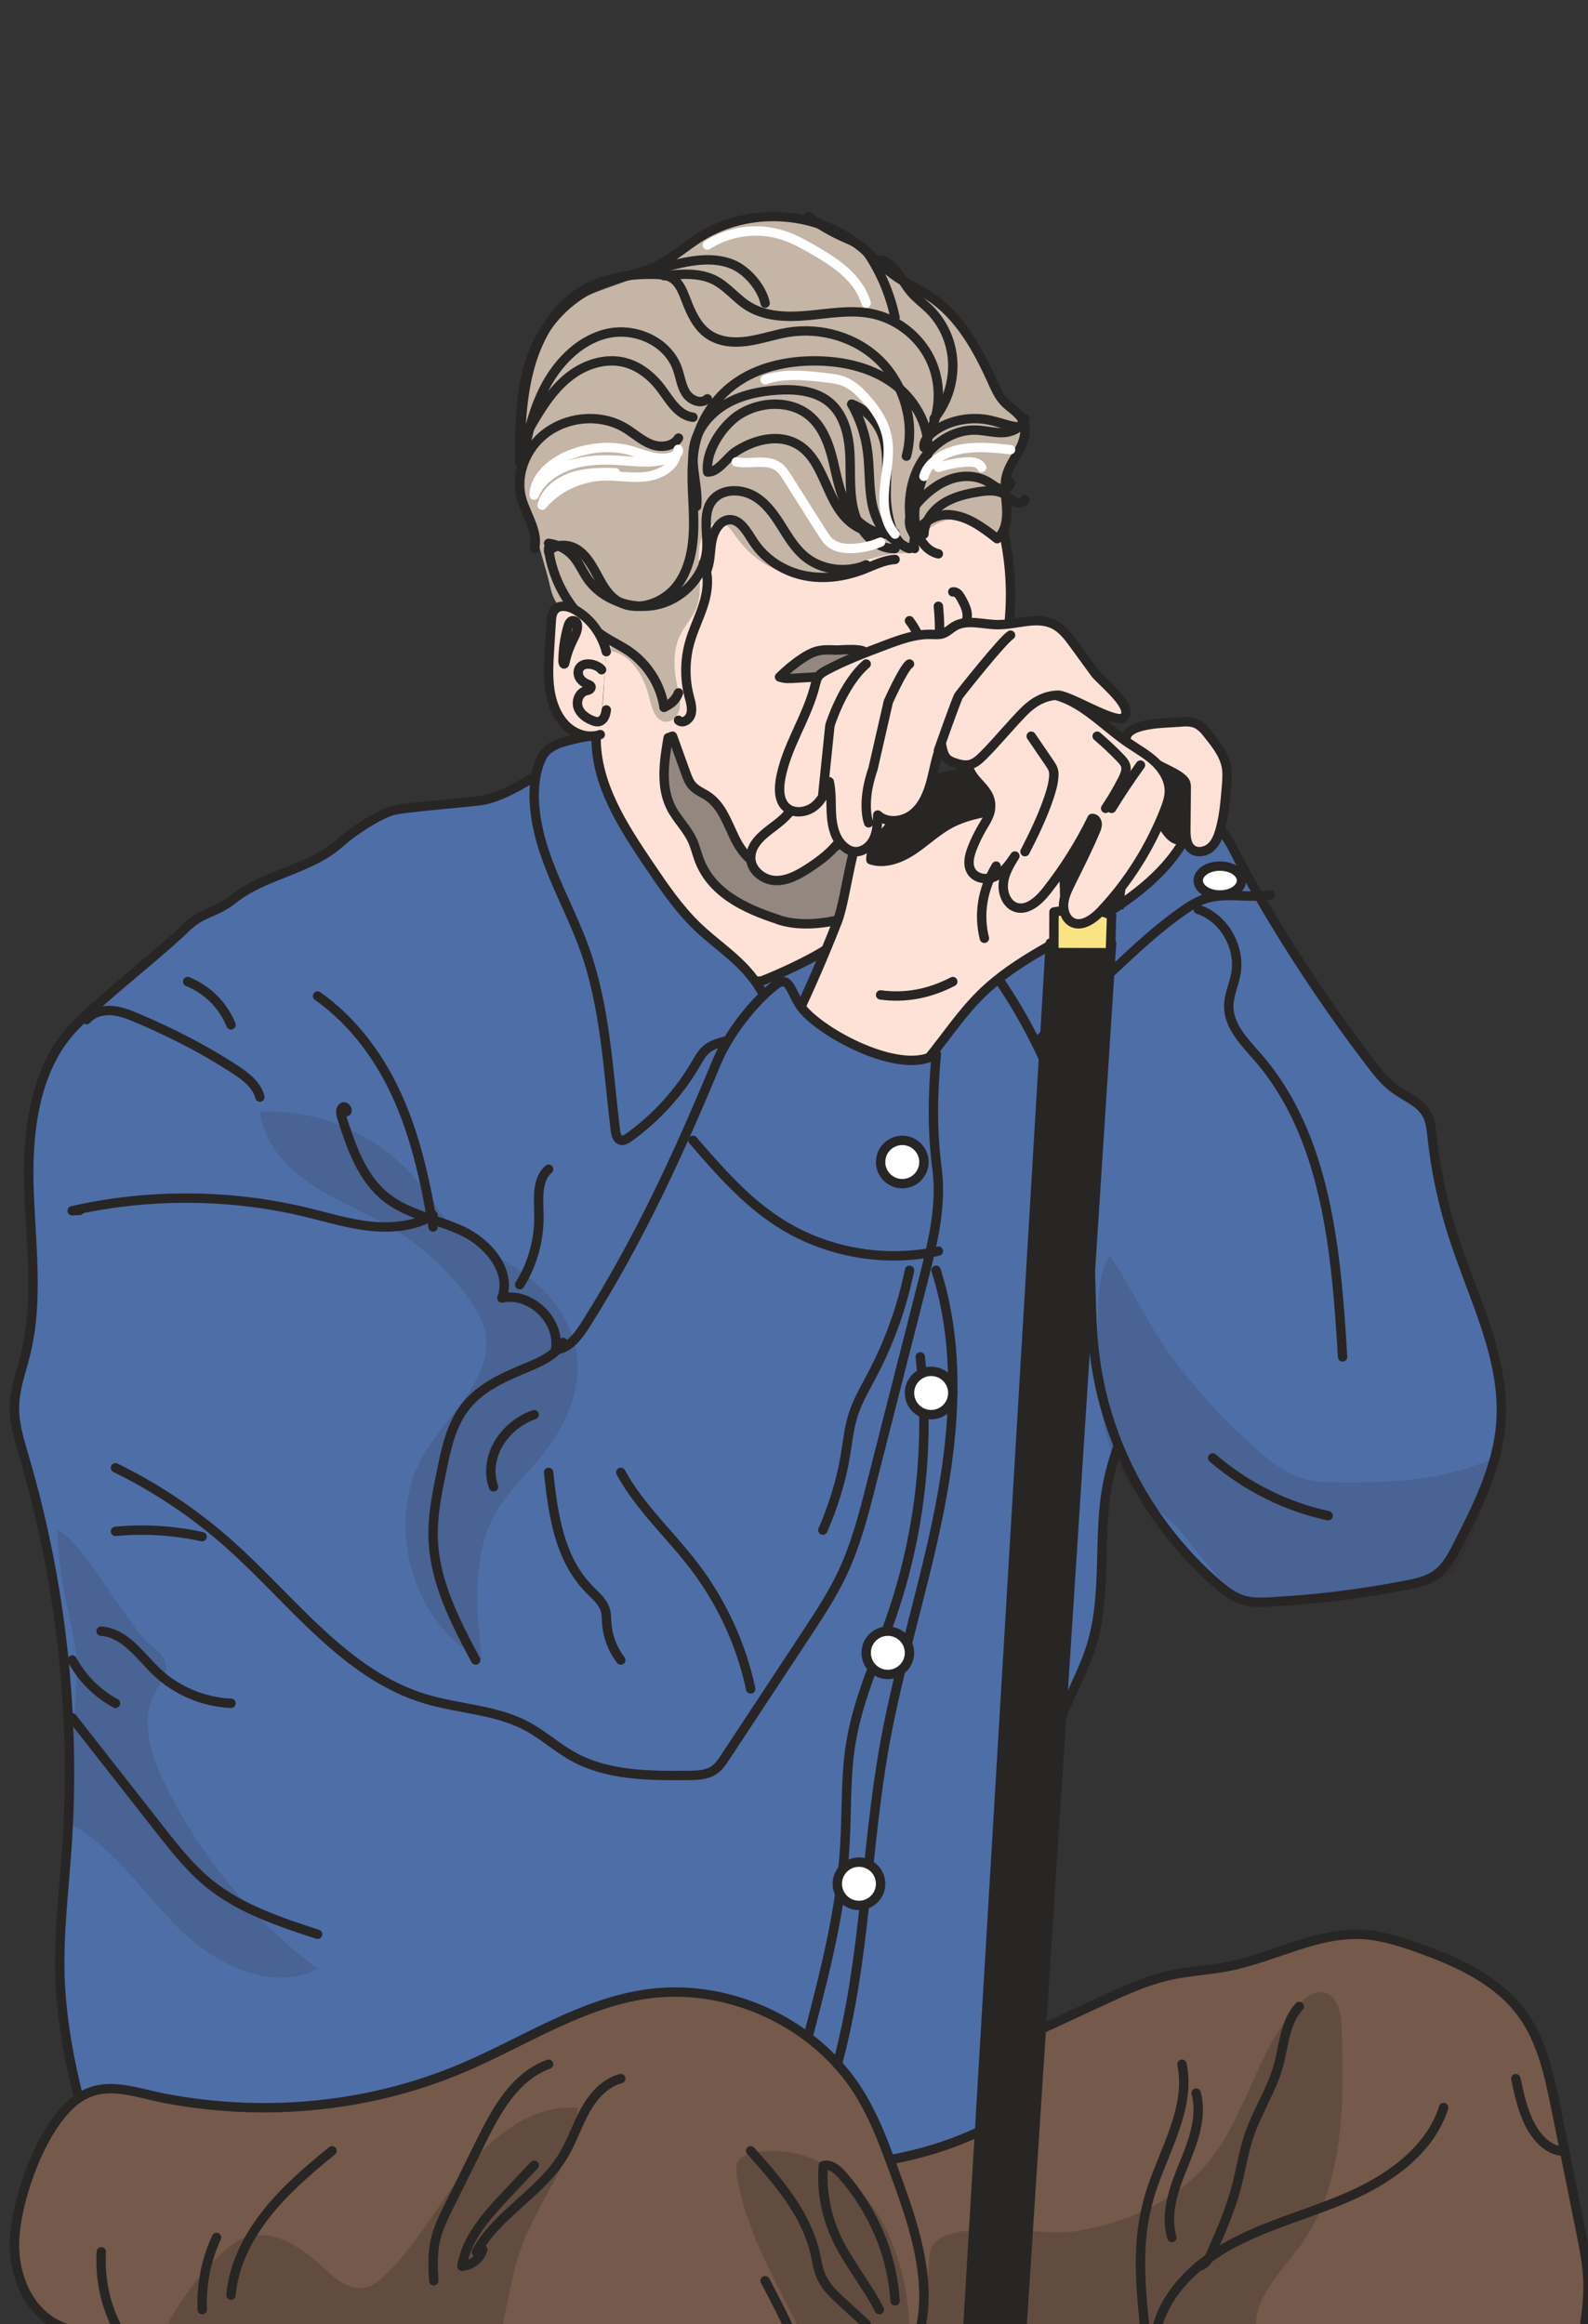 <svg width="110" height="161" viewBox="0 0 110 161" fill="none" xmlns="http://www.w3.org/2000/svg">
<rect x="0" y="0" width="110" height="161" fill="#333333" stroke="none"/>
<g clip-path="url(#clip0_18_966)">
<path d="M59.123 162.158C58.925 161.403 58.756 160.644 58.611 159.88C58.283 158.166 58.09 156.428 58.022 154.69C57.974 153.293 58.003 151.896 58.119 150.504C58.119 150.475 58.119 150.445 58.129 150.416C58.138 150.299 58.148 150.192 58.167 150.085C58.172 149.993 58.187 149.91 58.201 149.822C58.51 147.904 59.408 146.79 60.644 145.967C61.846 145.149 63.366 144.614 64.993 143.864C66.302 143.26 67.615 142.652 68.923 142.043C69.217 141.912 69.507 141.776 69.802 141.639C70.83 141.162 71.863 140.685 72.891 140.213C74.035 139.682 75.184 139.152 76.328 138.621C77.849 137.915 79.384 137.209 81.021 136.844C82.382 136.542 83.787 136.484 85.158 136.211C88.267 135.588 91.192 133.846 94.359 134.011C95.706 134.084 97.01 134.503 98.279 134.955C100.983 135.924 103.749 137.18 105.443 139.512C106.824 141.41 107.321 143.801 107.79 146.108C108.354 148.917 108.919 151.726 109.489 154.53C109.725 155.713 109.967 156.9 109.996 158.108C110.034 159.466 109.803 160.814 109.619 162.158H79.288C79.307 162.338 79.326 162.518 79.346 162.703C79.486 162.659 79.621 162.606 79.761 162.557C79.742 162.703 79.727 162.854 79.713 163C79.63 162.932 79.539 162.864 79.437 162.805C79.413 162.825 79.389 162.844 79.36 162.864" fill="#75594A"/>
<path d="M59.123 162.158C58.925 161.403 58.756 160.644 58.611 159.88C58.283 158.166 58.09 156.428 58.022 154.69C57.974 153.293 58.003 151.896 58.119 150.504C58.119 150.475 58.119 150.445 58.129 150.416C58.138 150.299 58.148 150.192 58.167 150.085C58.172 149.993 58.187 149.91 58.201 149.822C58.51 147.904 59.408 146.79 60.644 145.967C61.846 145.149 63.366 144.614 64.993 143.864C66.302 143.26 67.615 142.652 68.923 142.043C69.217 141.912 69.507 141.776 69.802 141.639C70.83 141.162 71.863 140.685 72.891 140.213C74.035 139.682 75.184 139.152 76.328 138.621C77.849 137.915 79.384 137.209 81.021 136.844C82.382 136.542 83.787 136.484 85.158 136.211C88.267 135.588 91.192 133.846 94.359 134.011C95.706 134.084 97.01 134.503 98.279 134.955C100.983 135.924 103.749 137.18 105.443 139.512C106.824 141.41 107.321 143.801 107.79 146.108C108.354 148.917 108.919 151.726 109.489 154.53C109.725 155.713 109.967 156.9 109.996 158.108C110.034 159.466 109.803 160.814 109.619 162.158H79.288C79.307 162.338 79.326 162.518 79.346 162.703C79.486 162.659 79.621 162.606 79.761 162.557C79.742 162.703 79.727 162.854 79.713 163C79.63 162.932 79.539 162.864 79.437 162.805C79.413 162.825 79.389 162.844 79.36 162.864" stroke="#282525" stroke-width="0.65" stroke-linecap="round" stroke-linejoin="round"/>
<path d="M80 162C80.381 159.081 82.798 156.778 85.444 155.383C88.091 153.988 91.05 153.267 93.774 152.02C96.499 150.773 99.116 148.809 100 146" stroke="#282525" stroke-width="0.65" stroke-linecap="round" stroke-linejoin="round"/>
<path d="M83 157C83.475 156.947 83.74 156.469 83.924 156.053C84.566 154.584 85.214 153.11 85.627 151.569C85.959 150.33 86.138 149.053 86.561 147.833C87.122 146.22 88.097 144.751 88.551 143.115C88.944 141.699 88.98 140.105 90 139" stroke="#282525" stroke-width="0.65" stroke-linecap="round" stroke-linejoin="round"/>
<path d="M82.857 145C83.302 146.663 82.625 148.414 81.978 149.998C81.33 151.581 80.679 153.351 81.175 155" stroke="#282525" stroke-width="0.65" stroke-linecap="round" stroke-linejoin="round"/>
<path d="M79.462 163C79.458 162.956 79.454 162.907 79.449 162.863L79.436 162.701C79.418 162.515 79.401 162.334 79.383 162.153C79.07 158.863 78.672 155.906 79.458 152.763C79.524 152.483 79.604 152.204 79.692 151.92C80.623 148.958 82.498 146.06 81.876 143" stroke="#282525" stroke-width="0.65" stroke-linecap="round" stroke-linejoin="round"/>
<path d="M105 144C105.226 145.057 105.46 146.13 105.92 147.069C106.381 148.008 107.115 148.807 108 149" stroke="#282525" stroke-width="0.65" stroke-linecap="round" stroke-linejoin="round"/>
<path d="M33.604 55.41C32.848 55.576 27.85 55.922 27.123 56.171C25.999 56.557 24.433 57.602 23.546 58.393C21.452 60.267 18.335 60.546 16.144 62.298C14.928 63.27 14.04 63.153 12.916 64.232C10.647 66.409 7.429 68.806 5.223 71.047C2.48 73.84 1.903 78.107 2 82.032C2.097 85.957 2.712 89.951 1.782 93.764C1.481 94.984 1.025 96.185 1.001 97.445C0.977 98.641 1.345 99.803 1.68 100.95C4.249 109.68 5.252 118.873 4.637 127.958C4.433 130.936 4.06 133.91 4.152 136.888C4.307 141.877 5.756 146.725 7.201 151.5C7.404 152.174 7.627 152.882 8.146 153.35C8.844 153.985 9.881 154.019 10.822 153.995C20.56 153.726 30.041 150.626 39.775 150.177C49.717 149.723 60.429 151.895 69.116 146.994C68.243 136.971 69.983 126.728 74.118 117.569C74.666 116.353 75.262 115.148 75.64 113.864C76.702 110.275 76.009 106.384 76.74 102.713C77.768 97.547 81.539 93.134 81.961 87.881C82.228 84.517 81.079 81.222 79.92 78.058C77.739 72.097 75.456 66.175 73.081 60.292C72.814 59.633 72.509 58.93 71.908 58.564C71.239 58.158 70.395 58.266 69.625 58.373C61.622 59.447 51.37 54.419 43.973 51.182C41.34 50.03 36.823 54.702 33.614 55.405L33.604 55.41Z" fill="#4E6EA8" stroke="#282525" stroke-width="0.65" stroke-linecap="round" stroke-linejoin="round"/>
<path d="M42.428 42.406C40.941 45.434 42.142 49.298 40.478 52.228C40.266 52.599 40.005 52.971 40 53.401C40 53.742 40.163 54.065 40.32 54.368C41.325 56.272 42.334 58.177 43.339 60.082C44.083 61.493 44.836 62.915 45.821 64.17C47.072 65.762 48.698 67.066 50.525 67.95C50.702 68.038 52.549 67.99 52.746 67.955C52.973 67.916 57.745 65.904 58.341 64.825C59.237 63.203 57.809 62.329 59.41 61.381C60.808 60.556 59.952 59.047 60.789 57.664C61.798 55.984 62.311 53.992 63.626 52.531C64.281 51.803 65.103 51.247 65.817 50.578C67.669 48.839 68.708 46.436 69.693 44.101L69.866 43.476C70.107 41.429 70.023 39.344 69.614 37.322C69.289 35.71 68.561 33.83 67.181 32.926C66.561 32.521 65.827 32.325 65.098 32.159C60.72 31.139 56.189 30.787 51.702 31.124C50.609 31.207 49.491 31.334 48.511 31.827C47.54 32.311 46.772 33.117 46.092 33.962C45.28 34.973 44.556 36.077 44.186 37.317C43.674 39.026 43.206 40.814 42.423 42.416L42.428 42.406Z" fill="#FFE2D7" stroke="#282525" stroke-width="0.65" stroke-linecap="round" stroke-linejoin="round"/>
<path d="M53.942 63.711C51.527 62.935 49.203 61.808 48.383 59.431C48.243 59.031 48.143 58.611 47.963 58.225C47.588 57.405 46.903 56.762 46.493 55.962C45.739 54.489 46.003 52.735 46.283 51.109L46.583 51L47.498 53.535C47.613 53.856 47.738 54.188 47.968 54.445C48.263 54.771 48.693 54.929 49.053 55.176C49.972 55.809 50.362 56.935 50.837 57.939C51.312 58.942 52.082 59.985 53.197 60.078C53.522 60.103 53.857 60.049 54.162 60.157C54.882 60.414 63.06 55.725 63 56.476C62.935 57.301 59.9 63.31 59.071 63.434C59.071 63.434 56.311 64.487 53.937 63.721L53.942 63.711Z" fill="#938780" stroke="#282525" stroke-width="0.65" stroke-linecap="round" stroke-linejoin="round"/>
<path d="M94.902 73.608C95.416 74.28 95.944 74.952 96.63 75.45C97.378 75.991 98.328 76.339 98.798 77.127C99.091 77.62 99.145 78.21 99.204 78.775C99.458 81.129 99.958 83.459 100.692 85.712C102.077 89.98 104.323 94.19 103.961 98.656C103.721 101.619 102.346 104.359 100.99 107.018C100.594 107.796 100.173 108.608 99.449 109.106C98.866 109.512 98.147 109.667 97.447 109.807C94.324 110.416 91.163 110.807 87.986 110.976C87.36 111.01 86.724 111.034 86.122 110.851C85.432 110.643 84.849 110.189 84.306 109.72C79.627 105.669 76.539 99.874 75.815 93.769C75.496 91.106 75.619 88.409 75.433 85.731C74.948 78.689 72.32 71.801 67.974 66.194C67.514 65.599 67.01 64.961 67 64.212C66.986 63.231 67.813 62.462 68.571 61.824C70.754 59.997 72.976 58.151 75.599 57.02C77.767 56.082 80.352 55.652 82.662 56.333C84.815 56.971 85.153 58.412 86.215 60.331C88.784 64.952 91.691 69.394 94.902 73.604V73.608Z" fill="#4E6EA8" stroke="#282525" stroke-width="0.65" stroke-linecap="round" stroke-linejoin="round"/>
<path d="M88 62C86.456 62.259 84.804 61.766 83.333 62.314C82.868 62.488 82.441 62.757 82.034 63.035C80.279 64.24 78.711 65.708 77.157 67.167C75.436 68.779 73.716 70.387 72 72" stroke="#282525" stroke-width="0.65" stroke-linecap="round" stroke-linejoin="round"/>
<path d="M83 63C84.765 63.564 85.953 65.617 85.604 67.491C85.464 68.233 85.124 68.937 85.115 69.689C85.101 71.096 86.214 72.19 87.122 73.235C91.887 78.7 92.562 86.656 93 94" stroke="#282525" stroke-width="0.65" stroke-linecap="round" stroke-linejoin="round"/>
<path d="M55.005 70.773C57.408 72.449 60.003 73.87 62.732 75C64.737 73.191 66.028 70.768 67.946 68.881C70.402 66.463 73.712 65.072 76.676 63.258C79.64 61.445 82.48 58.874 82.96 55.527C83.022 55.08 83.036 54.603 82.821 54.2C82.566 53.728 82.043 53.458 81.54 53.242C78 51.723 73.87 51.64 70.172 52.76C66.594 53.846 62.838 53.576 60.295 56.24C59.015 57.582 58.655 62.172 58.003 63.843C57.087 66.188 56.084 68.498 55 70.773H55.005Z" fill="#FFE2D7" stroke="#282525" stroke-width="0.65" stroke-linecap="round" stroke-linejoin="round"/>
<path d="M73.369 62.761C74.857 62.839 76.344 62.922 77.832 63C77.912 60.773 78.559 58.571 79.698 56.647C79.852 56.384 80.026 56.1 79.997 55.793C79.957 55.417 79.624 55.143 79.295 54.943C78.166 54.25 76.807 53.937 75.479 54.01C74.583 54.059 72.379 54.391 72.04 55.422C71.866 55.959 72.294 56.261 72.548 56.701C72.886 57.282 73.081 57.946 73.215 58.6C73.284 58.942 73.543 62.77 73.369 62.761Z" fill="#282525"/>
<path d="M60.625 57.866C60.3 58.364 60.005 58.913 60 59.503C60 59.595 60.01 59.687 60.063 59.761C60.121 59.835 60.213 59.867 60.3 59.895C61.367 60.213 62.525 59.766 63.441 59.152C64.357 58.539 65.147 57.751 66.135 57.262C66.829 56.917 67.589 56.732 68.355 56.575C71.234 55.985 74.21 55.801 77.146 56.036C78.159 56.114 79.254 56.285 79.948 56.995C80.384 57.442 80.631 58.074 81.188 58.378C81.978 58.807 83.035 58.323 83.5 57.58C83.96 56.834 83.984 55.925 83.999 55.059C84.004 54.593 83.999 54.1 83.742 53.703C83.568 53.441 83.291 53.247 83.01 53.086C81.13 52.007 78.809 51.988 76.608 52.002C71.728 52.035 66.916 51.974 63.014 55.206C62.065 55.995 61.493 57.046 60.625 57.862V57.866Z" fill="#282525"/>
<path d="M67 162L67.463 154.154L67.879 147.206L68.198 141.825L72.234 74.088L72.451 70.465L72.756 65.328C73.635 65.001 74.562 64.962 75.329 65.025C76.295 65.104 77 65.338 77 65.338L76.937 66.275L76.778 68.766L75.547 87.808L75.276 91.968L75.184 93.384L73.543 118.754L72.167 139.989L71.24 154.3L70.742 162" fill="#282525"/>
<path d="M67 162L67.463 154.154L67.879 147.206L68.198 141.825L72.234 74.088L72.451 70.465L72.756 65.328C73.635 65.001 74.562 64.962 75.329 65.025C76.295 65.104 77 65.338 77 65.338L76.937 66.275L76.778 68.766L75.547 87.808L75.276 91.968L75.184 93.384L73.543 118.754L72.167 139.989L71.24 154.3L70.742 162" stroke="#282525" stroke-width="0.65" stroke-linecap="round" stroke-linejoin="round"/>
<path d="M73.009 63.182L73 65.99L76.915 66L77 63.425C77 63.425 75.888 62.666 73.009 63.177V63.182Z" fill="#F9E383" stroke="#282525" stroke-width="0.65" stroke-linecap="round" stroke-linejoin="round"/>
<path d="M57.833 45.029C57.407 45.011 56.972 45 56.556 45.118C56.204 45.218 55.87 45.407 55.551 45.625C55.005 45.985 54.486 46.415 54 46.899C54.352 47.029 54.722 47.005 55.088 46.981C55.56 46.952 56.032 46.928 56.5 46.899C56.662 46.887 56.819 46.881 56.977 46.834C57.241 46.757 57.477 46.58 57.718 46.427C58.449 45.943 59.264 45.713 60 45.271C59.838 44.852 58.231 45.047 57.833 45.035V45.029Z" fill="#938780" stroke="#282525" stroke-width="0.65" stroke-linecap="round" stroke-linejoin="round"/>
<path d="M64 45C63.765 44.242 63.42 43.558 63 43" stroke="#282525" stroke-width="0.65" stroke-linecap="round" stroke-linejoin="round"/>
<path d="M65.078 44C65.097 43.333 65.068 42.661 65 42" stroke="#282525" stroke-width="0.65" stroke-linecap="round" stroke-linejoin="round"/>
<path d="M66 41.005C66.239 40.966 66.417 41.173 66.522 41.352C66.822 41.872 67.135 42.451 66.939 43" stroke="#282525" stroke-width="0.65" stroke-linecap="round" stroke-linejoin="round"/>
<path d="M71 49C71.367 48.711 71.704 48.378 72 48" stroke="#282525" stroke-width="0.65" stroke-linecap="round" stroke-linejoin="round"/>
<path d="M36.914 36.306C36.827 35.997 36.739 35.692 36.598 35.403C36.467 35.143 36.292 34.902 36.181 34.632C35.996 34.191 35.996 33.7 36.001 33.219C36.04 31.015 36.249 28.821 36.632 26.652C36.938 24.914 37.404 23.108 38.633 21.852C40.264 20.183 42.808 19.908 44.866 18.819C45.852 18.293 46.725 17.582 47.658 16.968C49.905 15.486 52.677 14.573 55.289 15.201C56.916 15.594 58.348 16.541 59.741 17.469C60.858 18.215 61.974 18.961 63.091 19.702C64.164 20.419 65.256 21.15 66.101 22.131C67.446 23.687 68.096 25.763 69.46 27.3C70.111 28.031 70.965 28.743 70.999 29.729C71.023 30.564 70.431 31.27 70.14 32.051C69.621 33.449 70.091 35.04 69.732 36.487C69.63 36.895 69.329 37.361 68.926 37.273C68.732 37.229 68.591 37.062 68.451 36.914C67.766 36.208 66.732 35.859 65.766 36.011C64.8 36.164 63.916 36.811 63.479 37.7C63.387 37.886 63.3 38.097 63.13 38.215C62.96 38.328 62.741 38.328 62.533 38.328C59.867 38.377 57.352 40.213 54.726 39.746C53.173 39.472 51.842 38.402 50.925 37.101C50.658 36.723 50.371 36.291 49.92 36.213C49.352 36.11 48.852 36.635 48.638 37.179C48.036 38.745 48.866 40.61 48.221 42.156C47.954 42.799 47.459 43.315 47.143 43.938C46.575 45.062 46.667 46.407 46.934 47.639C47.036 48.11 47.167 48.601 47.08 49.077C46.992 49.553 46.604 50.019 46.128 49.999C45.429 49.975 45.153 49.096 44.992 48.404C44.657 46.956 43.817 45.415 42.376 45.116C42.211 44.213 41.638 43.418 40.895 42.907C40.239 42.456 39.273 42.48 38.705 41.935C38.205 41.455 38.108 40.537 37.929 39.899C37.594 38.701 37.254 37.504 36.914 36.311V36.306Z" fill="#C4B5A7"/>
<path d="M65 38.368C63.713 38.059 63.204 36.43 63.392 35.111C63.58 33.792 64.208 32.553 64.278 31.22C64.371 29.351 63.288 27.553 61.764 26.484C60.239 25.42 58.344 25.015 56.493 25C54.509 24.99 52.465 25.43 50.862 26.609C49.511 27.603 48.531 29.102 48.16 30.75C47.793 32.379 48.006 34.072 48.046 35.741C48.09 37.409 47.927 39.182 46.937 40.521C45.953 41.86 43.909 42.52 42.592 41.51C42.013 41.071 41.667 40.396 41.321 39.757C40.974 39.117 40.593 38.453 39.98 38.063C39.366 37.674 38.46 37.654 38 38.218" stroke="#282525" stroke-width="0.65" stroke-linecap="round" stroke-linejoin="round"/>
<path d="M38 37.641C38.62 37.72 39.206 38.014 39.623 38.448C40.079 38.924 40.322 39.544 40.694 40.085C41.726 41.574 43.825 42.329 45.646 41.863C47.467 41.396 48.876 39.749 48.965 37.977C49.025 36.773 48.603 35.359 49.501 34.496C50.181 33.843 51.357 33.88 52.195 34.342C53.029 34.804 53.59 35.597 54.086 36.381C54.582 37.165 55.053 37.986 55.788 38.583C56.924 39.502 58.641 39.726 60 39.129" stroke="#282525" stroke-width="0.65" stroke-linecap="round" stroke-linejoin="round"/>
<path d="M62 37.998C60.689 38.061 59.596 36.874 59.205 35.598C58.815 34.322 58.931 32.953 58.878 31.614C58.825 30.274 58.531 28.841 57.548 27.953C56.575 27.075 55.163 26.938 53.862 27.021C52.605 27.104 51.333 27.364 50.244 28.012C49.155 28.66 48.268 29.734 48.056 31C47.83 32.345 48.369 33.714 48.258 35.073" stroke="#282525" stroke-width="0.65" stroke-linecap="round" stroke-linejoin="round"/>
<path d="M50.836 28.992C52.268 27.822 54.602 27.608 56.04 28.778C57.001 29.563 57.427 30.777 57.712 31.952C57.998 33.128 58.193 34.35 58.844 35.383C59.501 36.416 60.773 37.21 62 36.925C60.878 37.158 59.646 36.839 58.809 36.092C57.121 34.588 57.106 31.681 55.048 30.682C53.746 30.053 52.123 30.506 50.931 31.305C50.365 31.686 49.739 32.733 49.017 32.699C48.857 31.41 49.829 29.82 50.836 28.997V28.992Z" stroke="#282525" stroke-width="0.65" stroke-linecap="round" stroke-linejoin="round"/>
<path d="M63 38C62.305 37.834 61.9 37.08 61.686 36.362C61.538 35.859 61.443 35.337 61.405 34.809C61.295 33.251 61.667 31.623 61.133 30.166C60.767 29.166 59.962 28.352 59 28" stroke="#282525" stroke-width="0.65" stroke-linecap="round" stroke-linejoin="round"/>
<path d="M63 38C62.23 37.645 61.481 37.156 60.993 36.411C60.075 34.999 60.317 33.084 60.106 31.366C59.963 30.172 59.582 29.017 59 28" stroke="#282525" stroke-width="0.65" stroke-linecap="round" stroke-linejoin="round"/>
<path d="M38 38C38.304 40.511 39.829 42.861 42.027 44.207C42.521 44.508 43.044 44.76 43.523 45.086C44.854 45.984 45.771 47.441 46 49" stroke="#282525" stroke-width="0.65" stroke-linecap="round" stroke-linejoin="round"/>
<path d="M47 48C46.833 48.425 46.47 48.791 46 49C46.54 48.74 46.808 48.498 47 48Z" stroke="#282525" stroke-width="0.65" stroke-linecap="round" stroke-linejoin="round"/>
<path d="M47 49.899C47.294 50.171 47.771 49.851 47.87 49.439C47.97 49.027 47.827 48.595 47.723 48.183C47.424 46.995 47.442 45.706 47.771 44.527C48.026 43.601 48.468 42.748 48.749 41.831C49.031 40.915 49.139 39.858 48.732 39" stroke="#282525" stroke-width="0.65" stroke-linecap="round" stroke-linejoin="round"/>
<path d="M49 39.413C49.225 38.772 49.181 38.062 49.323 37.395C49.465 36.727 49.896 36.027 50.527 36.001C51.291 35.969 51.751 36.865 52.196 37.538C53.009 38.772 54.316 39.583 55.691 39.869C57.066 40.155 58.505 39.954 59.827 39.44C60.541 39.164 61.241 38.794 62 38.756" stroke="#282525" stroke-width="0.65" stroke-linecap="round" stroke-linejoin="round"/>
<path d="M37.019 38C37.321 36.949 36.49 35.706 36.164 34.665C35.739 33.306 36.173 31.759 37.089 30.684C38.586 28.93 41.353 28.472 43.317 29.662C43.922 30.029 44.45 30.525 45.107 30.78C45.763 31.036 46.627 30.949 47 30.347" stroke="#282525" stroke-width="0.65" stroke-linecap="round" stroke-linejoin="round"/>
<path d="M36 31.669C36.01 28.875 36.053 25.944 37.37 23.493C38.346 21.673 40.004 20.239 41.926 19.554C43.032 19.158 44.219 19.006 45.286 18.522C46.478 17.979 47.464 17.064 48.579 16.374C51.871 14.348 56.365 14.583 59.432 16.942C60.369 17.661 61.177 18.556 62.152 19.212C62.878 19.701 63.691 20.053 64.421 20.538C66.459 21.893 67.714 24.158 68.728 26.409C68.954 26.908 69.175 27.417 69.54 27.813C69.968 28.278 70.583 28.576 70.857 29.149C71.155 29.775 70.944 30.534 70.621 31.145C70.299 31.757 69.872 32.334 69.708 33.009C69.535 33.743 69.699 34.507 69.737 35.255C69.776 36.004 69.651 36.85 69.074 37.32C68.069 36.532 66.969 35.705 65.7 35.656C64.431 35.602 63.051 36.743 63.349 38" stroke="#282525" stroke-width="0.65" stroke-linecap="round" stroke-linejoin="round"/>
<path d="M63.342 37C63.005 36.699 62.93 36.156 63.06 35.711C63.191 35.264 63.488 34.894 63.805 34.571C64.428 33.932 65.162 33.4 65.992 33.148C66.822 32.895 67.752 32.954 68.501 33.422C68.763 33.583 69.009 33.798 69.306 33.862C69.603 33.927 69.975 33.755 70 33.432" stroke="#282525" stroke-width="0.65" stroke-linecap="round" stroke-linejoin="round"/>
<path d="M64 37C64.025 36.136 64.602 35.36 65.326 34.89C66.051 34.419 66.913 34.215 67.765 34.077C68.398 33.975 69.102 33.919 69.638 34.276C69.862 34.43 70.041 34.65 70.286 34.767C70.531 34.885 70.883 34.864 71 34.614" stroke="#282525" stroke-width="0.65" stroke-linecap="round" stroke-linejoin="round"/>
<path d="M63.266 37C62.8 35.399 62.937 33.574 63.75 32.141C64.562 30.708 66.071 29.739 67.621 29.795C68.242 29.816 68.857 29.994 69.478 29.969C70.098 29.943 70.775 29.632 71 29" stroke="#282525" stroke-width="0.65" stroke-linecap="round" stroke-linejoin="round"/>
<path d="M64.009 31C63.946 30.619 64.233 30.255 64.573 29.979C65.566 29.167 67.112 28.819 68.487 29.091C69.328 29.259 70.133 29.644 71 29.598" stroke="#282525" stroke-width="0.65" stroke-linecap="round" stroke-linejoin="round"/>
<path d="M62.785 31.6C63.411 29.291 62.632 26.671 60.973 25.012C59.314 23.352 56.871 22.652 54.6 23.022C53.649 23.177 52.731 23.502 51.78 23.637C50.829 23.772 49.796 23.697 49.012 23.117C48.271 22.572 47.86 21.668 47.526 20.788C47.306 20.218 47.071 19.598 46.574 19.278C46.211 19.043 45.762 19.013 45.336 19.003C43.443 18.963 41.483 19.303 39.915 20.418C38.228 21.617 37.171 23.602 36.641 25.657C36.11 27.711 36.053 29.87 36 32" stroke="#282525" stroke-width="0.65" stroke-linecap="round" stroke-linejoin="round"/>
<path d="M36 31C36.375 30.201 36.801 29.422 37.272 28.667C37.905 27.648 38.635 26.658 39.628 25.941C40.622 25.224 41.924 24.817 43.145 25.08C44.26 25.32 45.182 26.085 45.836 26.974C46.424 27.768 46.981 28.777 48 28.906" stroke="#282525" stroke-width="0.65" stroke-linecap="round" stroke-linejoin="round"/>
<path d="M36 33C36.358 30.968 36.727 28.9 37.63 27.057C38.533 25.213 40.06 23.595 41.994 23.12C43.929 22.645 46.231 23.605 46.923 25.545C47.125 26.112 47.193 26.74 47.517 27.241C47.841 27.741 48.578 28.037 49 27.629" stroke="#282525" stroke-width="0.65" stroke-linecap="round" stroke-linejoin="round"/>
<path d="M64.385 30C65.192 28.41 65.206 26.444 64.42 24.844C63.633 23.245 62.07 22.051 60.325 21.718C58.904 21.449 57.448 21.718 56.006 21.851C54.565 21.983 53.026 21.963 51.8 21.19C50.979 20.672 50.363 19.845 49.498 19.405C48.438 18.867 47.182 18.979 46 19.101" stroke="#282525" stroke-width="0.65" stroke-linecap="round" stroke-linejoin="round"/>
<path d="M46 18.515C47.54 18.11 49.222 17.71 50.693 18.293C51.759 18.715 52.784 19.949 53 21" stroke="#282525" stroke-width="0.65" stroke-linecap="round" stroke-linejoin="round"/>
<path d="M62 22C61.719 20.652 61.213 19.348 60.511 18.156C60.276 17.755 60.015 17.359 59.649 17.071C59.283 16.778 58.837 16.607 58.411 16.417C57.559 16.036 56.747 15.557 56 15" stroke="#282525" stroke-width="0.65" stroke-linecap="round" stroke-linejoin="round"/>
<path d="M64.705 29C66.064 27.324 66.384 25.011 65.52 23.086C65.243 22.473 64.859 21.898 64.364 21.415C63.958 21.017 63.484 20.677 63.121 20.251C62.439 19.456 62.066 18.306 61 18" stroke="#282525" stroke-width="0.65" stroke-linecap="round" stroke-linejoin="round"/>
<path d="M42 45.145C41.695 43.911 40.885 42.827 39.818 42.235C39.371 41.987 38.751 41.855 38.415 42.254C38.224 42.484 38.198 42.808 38.18 43.113C38.14 43.751 38.101 44.394 38.061 45.032C38.003 45.952 37.95 46.876 38.083 47.787C38.216 48.697 38.556 49.598 39.181 50.232C39.805 50.865 40.756 51.184 41.58 50.889" fill="#FFE2D7"/>
<path d="M42 45.145C41.695 43.911 40.885 42.827 39.818 42.235C39.371 41.987 38.751 41.855 38.415 42.254C38.224 42.484 38.198 42.808 38.18 43.113C38.14 43.751 38.101 44.394 38.061 45.032C38.003 45.952 37.95 46.876 38.083 47.787C38.216 48.697 38.556 49.598 39.181 50.232C39.805 50.865 40.756 51.184 41.58 50.889" stroke="#282525" stroke-width="0.65" stroke-linecap="round" stroke-linejoin="round"/>
<path d="M39.647 43C39.481 43.015 39.377 43.271 39.315 43.502C39.211 43.885 39.131 44.285 39.076 44.689C39.028 45.057 39.004 45.436 39 45.81C39 45.902 39.045 46.04 39.097 45.989C39.114 45.974 39.121 45.943 39.128 45.912C39.308 45.114 39.515 44.658 39.847 43.993C40.02 43.645 40.148 42.954 39.643 43.005L39.647 43Z" stroke="#282525" stroke-width="0.65" stroke-linecap="round" stroke-linejoin="round"/>
<path d="M41.67 46.396C41.535 46.228 41.334 46.125 41.128 46.06C40.813 45.962 40.421 45.967 40.199 46.203C40.018 46.396 40.013 46.697 40.132 46.923C40.25 47.15 40.483 47.313 40.73 47.411C40.813 47.446 40.906 47.48 40.937 47.559C40.963 47.643 40.901 47.732 40.823 47.776C40.746 47.82 40.653 47.835 40.565 47.86C40.096 48.008 39.894 48.584 40.054 49.033C40.214 49.482 40.658 49.782 41.117 49.945C41.21 49.98 41.308 50.004 41.412 49.999C41.597 49.989 41.757 49.856 41.85 49.699C41.943 49.541 41.969 49.358 42 49.181" stroke="#282525" stroke-width="0.65" stroke-linecap="round" stroke-linejoin="round"/>
<path d="M81.565 50.038C81.997 49.995 82.449 49.953 82.842 50.123C83.215 50.284 83.475 50.605 83.72 50.917C84.241 51.573 84.781 52.263 84.942 53.076C85.036 53.543 84.996 54.021 84.957 54.498C84.874 55.518 84.79 56.553 84.506 57.54C84.383 57.965 84.211 58.395 83.877 58.693C83.543 58.99 82.999 59.113 82.621 58.872C82.184 58.594 82.14 57.998 82.144 57.488C82.154 56.529 82.159 55.57 82.169 54.611C82.169 54.479 82.169 54.342 82.12 54.219C82.056 54.072 81.928 53.959 81.801 53.855C81.084 53.26 78.134 52.258 78.006 51.29C77.844 50.066 80.79 50.109 81.56 50.033L81.565 50.038Z" fill="#FFE2D7" stroke="#282525" stroke-width="0.65" stroke-linecap="round" stroke-linejoin="round"/>
<path d="M68.612 56.056C68.55 56.519 68.28 56.922 68.044 57.321C67.778 57.774 67.546 58.252 67.352 58.746C67.158 59.239 67.007 59.822 67.243 60.29C67.546 60.887 68.361 61.002 68.943 60.713C69.526 60.424 69.928 59.856 70.302 59.303C69.952 59.871 69.592 60.464 69.507 61.136C69.422 61.809 69.696 62.581 70.298 62.83C71.112 63.164 71.941 62.417 72.495 61.714C73.712 60.17 74.773 58.482 75.649 56.698C75.824 56.673 75.976 56.853 75.999 57.037C76.023 57.221 75.947 57.401 75.876 57.57C75.355 58.805 74.749 60.001 74.157 61.201C73.944 61.635 73.726 62.083 73.679 62.571C73.632 63.059 73.797 63.597 74.195 63.851C74.877 64.284 75.72 63.692 76.279 63.099C78.154 61.107 79.655 58.731 80.673 56.136C80.839 55.712 80.995 55.269 81 54.81C81.005 54.023 80.56 53.296 80.001 52.773C79.442 52.25 78.765 51.882 78.14 51.453C77.046 50.706 76.08 49.765 74.976 49.038C73.873 48.31 72.552 47.807 71.269 48.071C70.35 48.261 69.545 48.828 68.816 49.441C68.205 49.959 67.613 50.537 67.272 51.279C66.907 52.061 66.879 53.017 67.376 53.735C67.897 54.482 68.754 54.965 68.607 56.051L68.612 56.056Z" fill="#FFE2D7" stroke="#282525" stroke-width="0.65" stroke-linecap="round" stroke-linejoin="round"/>
<path d="M71 59C71.607 57.828 72.223 56.55 72.654 55.268C72.806 54.812 72.949 54.346 72.99 53.855C73.007 53.675 73.007 53.49 72.953 53.319C72.904 53.164 72.818 53.034 72.728 52.904C72.297 52.267 71.862 51.631 71.431 51" stroke="#282525" stroke-width="0.65" stroke-linecap="round" stroke-linejoin="round"/>
<path d="M76.587 56C77.022 55.354 77.413 54.687 77.76 54.005C77.927 53.676 78.084 53.311 77.949 52.972C77.882 52.803 77.743 52.656 77.609 52.514C77.1 51.988 76.564 51.481 76 51" stroke="#282525" stroke-width="0.65" stroke-linecap="round" stroke-linejoin="round"/>
<path d="M77 56C77.629 54.977 78.296 53.977 79 53" stroke="#282525" stroke-width="0.65" stroke-linecap="round" stroke-linejoin="round"/>
<path d="M52.001 59.359C51.968 60.246 52.821 60.945 53.656 60.996C54.49 61.047 55.277 60.616 55.993 60.155C56.87 59.587 57.729 58.928 58.32 58.031C58.911 57.134 59.193 55.953 58.854 54.919C58.706 54.473 58.382 54.027 57.939 54.002C57.738 53.987 57.543 54.063 57.357 54.144C56.112 54.691 55.325 55.598 54.4 56.577C53.642 57.382 52.053 58.051 52.006 59.359H52.001Z" fill="#FFE2D7" stroke="#282525" stroke-width="0.65" stroke-linecap="round" stroke-linejoin="round"/>
<path d="M75.852 46.634C75.366 45.966 74.88 45.303 74.394 44.635C74.006 44.102 73.588 43.545 72.994 43.25C71.811 42.664 70.401 43.294 69.075 43.274C68.064 43.26 66.963 42.877 66.099 43.395C65.834 43.555 65.608 43.792 65.314 43.894C65.048 43.986 64.758 43.952 64.479 43.947C63.379 43.923 62.313 44.315 61.286 44.707C59.911 45.225 58.532 45.743 57.24 46.436C57.024 46.552 56.803 46.678 56.67 46.881C56.562 47.046 56.523 47.239 56.474 47.428C55.919 49.732 54.416 51.751 54.048 54.089C53.945 54.743 53.974 55.508 54.48 55.944C55.001 56.394 55.84 56.292 56.386 55.876C56.931 55.459 57.23 54.806 57.441 54.157C57.613 54.922 57.544 55.716 57.599 56.5C57.653 57.285 57.854 58.107 58.443 58.635C58.64 58.809 58.875 58.95 59.136 58.989C59.71 59.076 60.265 58.654 60.516 58.141C60.766 57.628 60.786 57.033 60.8 56.462C61.449 57.062 62.553 56.931 63.241 56.379C63.929 55.827 64.277 54.961 64.503 54.109C64.729 53.257 64.852 52.376 65.215 51.577C65.382 52.477 65.549 52.705 66.448 52.937C66.689 53 66.944 53.024 67.184 52.966C67.563 52.874 67.852 52.593 68.127 52.322C69.021 51.436 70.077 50.139 70.971 49.248C71.604 48.619 72.365 48.188 73.264 48.159C74.065 48.135 77.262 50.183 77.826 49.718C78.661 49.035 76.235 47.162 75.842 46.624L75.852 46.634Z" fill="#FFE2D7" stroke="#282525" stroke-width="0.65" stroke-linecap="round" stroke-linejoin="round"/>
<path d="M57 55L57.488 50.253C57.488 50.253 58.373 47.393 60 46" stroke="#282525" stroke-width="0.65" stroke-linecap="round" stroke-linejoin="round"/>
<path d="M60.169 57C60.169 57 59.632 55.668 60.474 53.252L61.533 48.616C61.533 48.616 62.581 46.266 63 46" stroke="#282525" stroke-width="0.65" stroke-linecap="round" stroke-linejoin="round"/>
<path d="M65 52C65 52 66.262 48.419 66.407 48.202C66.551 47.985 69.438 44.353 70 44" stroke="#282525" stroke-width="0.65" stroke-linecap="round" stroke-linejoin="round"/>
<path d="M66 68C64.378 68.85 62.676 69.158 61 68.924" stroke="#282525" stroke-width="0.65" stroke-linecap="round" stroke-linejoin="round"/>
<path d="M69 60C68.051 61.607 67.771 63.33 68.187 65" stroke="#282525" stroke-width="0.65" stroke-linecap="round" stroke-linejoin="round"/>
<path d="M37.706 58.986C38.467 61.307 39.681 63.457 40.501 65.758C41.931 69.771 42.117 74.095 42.629 78.322C42.663 78.595 42.746 78.922 43.012 78.99C43.198 79.034 43.385 78.922 43.542 78.81C45.434 77.454 47.035 75.699 48.205 73.695C48.421 73.325 48.627 72.94 48.961 72.672C49.241 72.442 49.59 72.311 49.934 72.209C51.423 71.765 53.412 71.97 53.997 73.398C54.056 71.16 53.221 68.913 51.722 67.24C50.715 66.119 49.438 65.271 48.342 64.227C47.016 62.96 45.979 61.429 44.957 59.913C43.149 57.236 41.277 54.345 41.292 51.122C41.292 50.718 38.821 51.439 38.61 51.541C37.873 51.897 37.617 52.151 37.342 52.921C36.669 54.823 37.096 57.134 37.701 58.991L37.706 58.986Z" fill="#4E6EA8" stroke="#282525" stroke-width="0.65" stroke-linecap="round" stroke-linejoin="round"/>
<path d="M23.94 77.015C24.186 77.025 23.94 76.565 23.742 76.706C23.545 76.846 23.598 77.156 23.67 77.388C24.326 79.44 25.068 81.623 26.754 82.955C28.286 84.165 30.329 84.465 32.088 85.307C33.847 86.154 35.456 88.09 34.763 89.92C36.748 89.48 38.839 91.503 38.483 93.512C39.432 93.424 40.078 92.529 40.588 91.721C44.299 85.84 46.978 80.002 49.647 73.579C50.428 71.701 52.124 69.474 53.724 68.225C54.765 67.412 54.789 68.99 55.671 69.982C57.338 71.855 62.672 74.547 64.86 72.998C64.609 75.766 64.551 78.206 64.908 80.965C65.245 83.56 64.595 86.169 63.949 88.705C62.759 93.381 61.569 98.052 60.378 102.728C59.839 104.858 59.289 106.997 58.355 108.987C57.656 110.473 56.745 111.852 55.844 113.222C53.979 116.049 52.119 118.876 50.255 121.703C50.033 122.041 49.801 122.385 49.469 122.617C48.953 122.971 48.293 122.99 47.667 122.995C44.954 123.019 42.106 123.009 39.726 121.703C38.589 121.078 37.615 120.178 36.468 119.568C34.334 118.435 31.804 118.392 29.486 117.699C23.935 116.034 20.278 110.908 15.951 107.036C13.561 104.896 10.877 103.091 8 101.682" fill="#4E6EA8"/>
<path d="M23.94 77.015C24.186 77.025 23.94 76.565 23.742 76.706C23.545 76.846 23.598 77.156 23.67 77.388C24.326 79.44 25.068 81.623 26.754 82.955C28.286 84.165 30.329 84.465 32.088 85.307C33.847 86.154 35.456 88.09 34.763 89.92C36.748 89.48 38.839 91.503 38.483 93.512C39.432 93.424 40.078 92.529 40.588 91.721C44.299 85.84 46.978 80.002 49.647 73.579C50.428 71.701 52.124 69.474 53.724 68.225C54.765 67.412 54.789 68.99 55.671 69.982C57.338 71.855 62.672 74.547 64.86 72.998C64.609 75.766 64.551 78.206 64.908 80.965C65.245 83.56 64.595 86.169 63.949 88.705C62.759 93.381 61.569 98.052 60.378 102.728C59.839 104.858 59.289 106.997 58.355 108.987C57.656 110.473 56.745 111.852 55.844 113.222C53.979 116.049 52.119 118.876 50.255 121.703C50.033 122.041 49.801 122.385 49.469 122.617C48.953 122.971 48.293 122.99 47.667 122.995C44.954 123.019 42.106 123.009 39.726 121.703C38.589 121.078 37.615 120.178 36.468 119.568C34.334 118.435 31.804 118.392 29.486 117.699C23.935 116.034 20.278 110.908 15.951 107.036C13.561 104.896 10.877 103.091 8 101.682" stroke="#282525" stroke-width="0.65" stroke-linecap="round" stroke-linejoin="round"/>
<path d="M24.17 162C23.682 161.923 23.189 161.856 22.695 161.799H21.753C19.243 161.54 16.655 161.588 14.068 161.669C13.261 161.698 12.453 161.727 11.65 161.751C10.432 161.784 9.218 161.808 8.014 161.789C6.549 161.77 5.021 161.664 3.754 160.936C1.708 159.766 0.833 157.192 1.026 154.862C1.253 152.067 2.844 147.517 5.069 145.629C5.354 145.389 5.644 145.202 5.935 145.063C7.675 144.229 9.547 145.015 11.52 145.384C18.416 146.678 25.655 145.988 32.116 143.227C36.333 141.424 40.293 138.764 44.843 138.131C48.514 137.623 52.325 138.62 55.371 140.7C57.001 141.813 58.413 143.232 59.462 144.9C59.66 145.211 59.844 145.528 60.014 145.854C60.594 146.928 61.063 148.059 61.493 149.205C61.663 149.66 61.832 150.111 61.996 150.566C62.663 152.402 63.336 154.291 63.703 156.204C64.008 157.738 64.109 159.282 63.858 160.825C63.805 161.151 63.737 161.477 63.65 161.799" fill="#75594A"/>
<path d="M24.17 162C23.682 161.923 23.189 161.856 22.695 161.799H21.753C19.243 161.54 16.655 161.588 14.068 161.669C13.261 161.698 12.453 161.727 11.65 161.751C10.432 161.784 9.218 161.808 8.014 161.789C6.549 161.77 5.021 161.664 3.754 160.936C1.708 159.766 0.833 157.192 1.026 154.862C1.253 152.067 2.844 147.517 5.069 145.629C5.354 145.389 5.644 145.202 5.935 145.063C7.675 144.229 9.547 145.015 11.52 145.384C18.416 146.678 25.655 145.988 32.116 143.227C36.333 141.424 40.293 138.764 44.843 138.131C48.514 137.623 52.325 138.62 55.371 140.7C57.001 141.813 58.413 143.232 59.462 144.9C59.66 145.211 59.844 145.528 60.014 145.854C60.594 146.928 61.063 148.059 61.493 149.205C61.663 149.66 61.832 150.111 61.996 150.566C62.663 152.402 63.336 154.291 63.703 156.204C64.008 157.738 64.109 159.282 63.858 160.825C63.805 161.151 63.737 161.477 63.65 161.799" stroke="#282525" stroke-width="0.65" stroke-linecap="round" stroke-linejoin="round"/>
<path d="M30.045 158C29.988 157.078 29.952 156.146 30.148 155.239C30.339 154.38 30.731 153.576 31.128 152.78C31.861 151.298 32.599 149.815 33.331 148.332C34.394 146.185 35.663 143.854 38 143" stroke="#282525" stroke-width="0.65" stroke-linecap="round" stroke-linejoin="round"/>
<path d="M33 156C34.451 153.367 37.468 151.91 39.019 149.334C39.612 148.35 39.964 147.246 40.518 146.238C41.068 145.235 41.892 144.285 43 144" stroke="#282525" stroke-width="0.65" stroke-linecap="round" stroke-linejoin="round"/>
<path d="M52 149C53.877 151.097 55.815 153.32 56.453 156.058C56.589 156.638 56.664 157.242 56.917 157.785C57.236 158.463 57.804 158.988 58.358 159.498C58.907 159.998 59.451 160.499 60 161" stroke="#282525" stroke-width="0.65" stroke-linecap="round" stroke-linejoin="round"/>
<path d="M60.908 160C60.023 158.263 58.71 156.718 57.901 154.949C57.196 153.398 56.897 151.699 57.031 150.028C57.52 149.893 57.984 150.279 58.308 150.637C60.502 153.119 61.809 156.224 62 159.395" stroke="#282525" stroke-width="0.65" stroke-linecap="round" stroke-linejoin="round"/>
<path d="M33.441 155.843C33.277 156.449 32.676 156.936 32 157C32.288 155.058 33.745 153.456 35.136 151.978C35.758 151.317 36.379 150.656 37 150" stroke="#282525" stroke-width="0.65" stroke-linecap="round" stroke-linejoin="round"/>
<path d="M23 149C21.33 150.348 19.702 151.761 18.409 153.413C17.117 155.065 16.171 156.983 16 159" stroke="#282525" stroke-width="0.65" stroke-linecap="round" stroke-linejoin="round"/>
<path d="M15 155C14.281 156.532 13.938 158.278 14.009 160" stroke="#282525" stroke-width="0.65" stroke-linecap="round" stroke-linejoin="round"/>
<path d="M8 161C7.268 159.543 6.916 157.753 7.017 156" stroke="#282525" stroke-width="0.65" stroke-linecap="round" stroke-linejoin="round"/>
<path d="M55 162C54.372 160.654 53.707 159.32 53 158" stroke="#282525" stroke-width="0.65" stroke-linecap="round" stroke-linejoin="round"/>
<path d="M6 70.634C6.414 70.149 7.09 69.963 7.725 70.006C8.36 70.049 8.957 70.292 9.539 70.539C11.88 71.539 14.16 72.696 16.294 74.096C17.022 74.572 17.784 75.148 18 76" stroke="#282525" stroke-width="0.65" stroke-linecap="round" stroke-linejoin="round"/>
<path d="M13 68C14.356 68.544 15.468 69.653 16 71" stroke="#282525" stroke-width="0.65" stroke-linecap="round" stroke-linejoin="round"/>
<path d="M22 69C24.605 70.844 26.448 73.463 27.658 76.259C28.869 79.055 29.496 82.028 30 85" stroke="#282525" stroke-width="0.65" stroke-linecap="round" stroke-linejoin="round"/>
<path d="M36 89C36.887 87.587 37.352 85.896 37.33 84.21C37.313 83.071 37.157 81.723 38 81" stroke="#282525" stroke-width="0.65" stroke-linecap="round" stroke-linejoin="round"/>
<path d="M39 93C38.449 93.91 37.407 94.355 36.436 94.762C34.886 95.404 33.279 96.118 32.238 97.449C31.262 98.699 30.913 100.322 30.593 101.883C30.268 103.459 29.943 105.054 30.009 106.663C30.126 109.641 31.554 112.38 32.949 115" stroke="#282525" stroke-width="0.65" stroke-linecap="round" stroke-linejoin="round"/>
<path d="M37 98C34.777 98.792 33.497 101.068 34.188 103" stroke="#282525" stroke-width="0.65" stroke-linecap="round" stroke-linejoin="round"/>
<path d="M38 102C38.31 104.868 38.723 107.946 40.805 110.085C41.233 110.521 41.74 110.938 41.92 111.504C42.019 111.811 42.008 112.142 42.029 112.463C42.091 113.37 42.432 114.262 43 115" stroke="#282525" stroke-width="0.65" stroke-linecap="round" stroke-linejoin="round"/>
<path d="M43 102C44.325 104.423 46.432 106.321 48.108 108.524C50.007 111.026 51.347 113.939 52 117" stroke="#282525" stroke-width="0.65" stroke-linecap="round" stroke-linejoin="round"/>
<path d="M48 79C49.794 81.072 51.623 83.178 53.929 84.667C57.159 86.758 61.239 87.493 65 86.67" stroke="#282525" stroke-width="0.65" stroke-linecap="round" stroke-linejoin="round"/>
<path d="M63 88C62.493 90.504 61.623 92.945 60.419 95.233C59.95 96.13 59.422 97.012 59.111 97.973C58.805 98.924 58.715 99.923 58.546 100.903C58.251 102.653 57.707 104.358 57 106" stroke="#282525" stroke-width="0.65" stroke-linecap="round" stroke-linejoin="round"/>
<path d="M30 84.183C28.778 84.944 27.149 85.104 25.639 84.944C24.128 84.784 22.69 84.334 21.228 83.982C15.967 82.71 10.286 82.673 5 83.876C5.166 83.868 5.337 83.864 5.504 83.856" stroke="#282525" stroke-width="0.65" stroke-linecap="round" stroke-linejoin="round"/>
<path d="M14 106.455C12.03 106.022 10.002 105.896 8 106.086" stroke="#282525" stroke-width="0.65" stroke-linecap="round" stroke-linejoin="round"/>
<path d="M7 113C8.675 113.116 9.693 114.72 10.879 115.842C12.228 117.123 14.091 117.908 16 118" stroke="#282525" stroke-width="0.65" stroke-linecap="round" stroke-linejoin="round"/>
<path d="M5 115C5.677 116.255 6.734 117.311 8 118" stroke="#282525" stroke-width="0.65" stroke-linecap="round" stroke-linejoin="round"/>
<path d="M5 119C7.016 121.573 9.032 124.145 11.052 126.718C12.116 128.079 13.195 129.449 14.547 130.536C16.69 132.251 19.374 133.142 22 134" stroke="#282525" stroke-width="0.65" stroke-linecap="round" stroke-linejoin="round"/>
<path d="M63.745 94C64.418 99.969 63.755 106.083 61.82 111.779C60.818 114.732 59.467 117.592 58.952 120.667C58.554 123.031 58.667 125.444 58.524 127.837C58.264 132.302 57.13 136.671 56 141" stroke="#282525" stroke-width="0.65" stroke-linecap="round" stroke-linejoin="round"/>
<path d="M58 143C59.973 135.748 59.958 128.137 61.298 120.754C62.29 115.283 64.02 109.954 65.088 104.499C66.155 99.038 66.534 93.31 64.84 88" stroke="#282525" stroke-width="0.65" stroke-linecap="round" stroke-linejoin="round"/>
<path d="M84 101C86.326 102.995 89.093 104.38 92 105" stroke="#282525" stroke-width="0.65" stroke-linecap="round" stroke-linejoin="round"/>
<path d="M62.5 82C63.328 82 64 81.328 64 80.5C64 79.672 63.328 79 62.5 79C61.672 79 61 79.672 61 80.5C61 81.328 61.672 82 62.5 82Z" fill="white" stroke="#282525" stroke-width="0.65" stroke-linecap="round" stroke-linejoin="round"/>
<path d="M84.5 62C85.328 62 86 61.552 86 61C86 60.448 85.328 60 84.5 60C83.672 60 83 60.448 83 61C83 61.552 83.672 62 84.5 62Z" fill="white" stroke="#282525" stroke-width="0.65" stroke-linecap="round" stroke-linejoin="round"/>
<path d="M64.5 98C65.328 98 66 97.328 66 96.5C66 95.672 65.328 95 64.5 95C63.672 95 63 95.672 63 96.5C63 97.328 63.672 98 64.5 98Z" fill="white" stroke="#282525" stroke-width="0.65" stroke-linecap="round" stroke-linejoin="round"/>
<path d="M61.5 116C62.328 116 63 115.328 63 114.5C63 113.672 62.328 113 61.5 113C60.672 113 60 113.672 60 114.5C60 115.328 60.672 116 61.5 116Z" fill="white" stroke="#282525" stroke-width="0.65" stroke-linecap="round" stroke-linejoin="round"/>
<path d="M59.5 132C60.328 132 61 131.328 61 130.5C61 129.672 60.328 129 59.5 129C58.672 129 58 129.672 58 130.5C58 131.328 58.672 132 59.5 132Z" fill="white" stroke="#282525" stroke-width="0.65" stroke-linecap="round" stroke-linejoin="round"/>
<path opacity="0.25" d="M24.502 163C24.019 162.921 23.531 162.853 23.043 162.794C21.277 162.568 19.493 162.44 17.713 162.415C16.746 162.406 15.622 162.553 14.507 162.661C13.679 162.74 12.861 162.799 12.115 162.745C11.718 162.715 11.345 162.661 11 162.563C11.254 161.182 13.215 158.156 15.096 156.339C15.861 155.597 16.617 155.057 17.234 154.914C17.445 154.865 17.655 154.836 17.866 154.831C19.479 154.762 21.034 155.833 22.273 156.982C23.158 157.803 24.225 158.761 25.383 158.456C25.871 158.328 26.273 157.994 26.641 157.646C28.541 155.838 29.885 153.529 31.435 151.392C31.708 151.019 31.986 150.65 32.273 150.292C32.431 150.095 32.589 149.904 32.761 149.717C34.656 147.56 37.211 145.802 40 146.018C39.967 147.605 39.411 149.054 38.703 150.469C38.641 150.596 38.579 150.719 38.517 150.837C37.751 152.325 36.852 153.78 36.249 155.332C35.344 157.675 35.057 160.352 34.426 162.794" fill="#282525"/>
<path opacity="0.25" d="M64 162.444C64.207 160.467 64.222 158.039 64.355 156.648C64.409 156.131 64.473 155.764 64.572 155.61C65.138 154.721 66.612 154.478 68.297 154.463C69.559 154.448 70.944 154.557 72.151 154.612C73.043 154.656 73.846 154.666 74.428 154.577C76.251 154.294 78.07 153.757 79.711 152.918C80.854 152.332 81.918 151.607 82.835 150.718C83.116 150.44 83.387 150.152 83.638 149.849C86.349 146.601 87.068 141.977 89.946 138.873C90.419 138.366 91.06 137.875 91.735 138.029C92.676 138.242 92.903 139.469 92.938 140.442C93.085 144.957 93.13 149.804 91.173 153.748C90.833 154.433 90.434 155.088 89.966 155.709C88.487 157.671 86.245 159.896 87.265 162.131C87.315 162.24 87.374 162.344 87.438 162.444H79.627C79.647 162.628 79.666 162.811 79.686 163" fill="#282525"/>
<path opacity="0.25" d="M59.214 162H55.7C53.914 158.343 51.744 154.814 51.053 150.841C51.014 150.615 50.985 150.375 51.009 150.149C51.028 149.951 51.087 149.758 51.218 149.602C51.413 149.366 51.729 149.258 52.036 149.183C53.875 148.73 55.749 149.15 57.379 150.092C57.389 150.097 57.394 150.102 57.404 150.106C57.681 150.267 57.949 150.441 58.211 150.634C58.557 150.884 58.888 151.162 59.199 151.459C60.036 152.25 60.742 153.179 61.248 154.178C62.567 156.765 62.995 159.375 63 162" fill="#282525"/>
<path opacity="0.15" d="M35.035 87.415C33.984 86.797 32.843 86.326 31.911 85.542C30.793 84.599 30.058 83.275 29.15 82.117C26.513 78.746 22.228 76.785 18 77.019C18.258 79.13 19.801 80.862 21.545 82.035C23.288 83.207 25.271 83.951 27.072 85.022C29.155 86.262 30.989 87.931 32.422 89.906C32.934 90.607 33.402 91.366 33.588 92.217C34.276 95.34 31.19 97.807 29.503 100.507C26.532 105.26 28.448 112.436 33.378 115C32.972 111.502 32.623 107.717 34.395 104.691C35.336 103.081 36.798 101.86 37.907 100.356C41.623 95.316 40.223 90.456 35.035 87.41V87.415Z" fill="#282525"/>
<path opacity="0.15" d="M10.382 113.901C10.895 114.303 11.452 114.778 11.506 115.424C11.561 116.085 11.072 116.654 10.747 117.237C9.676 119.171 10.446 121.581 11.413 123.565C13.86 128.591 17.52 133.024 22 136.394C18.833 138.03 14.94 136.105 12.409 133.606C9.878 131.108 7.885 127.939 4.738 126.274C4.94 122.669 5.147 119.068 5.349 115.463C5.433 113.96 3.845 108.9 4.012 106C5.66 106.681 8.936 112.774 10.382 113.901Z" fill="#282525"/>
<path opacity="0.15" d="M87.274 100.586C88.105 101.305 88.996 102.004 90.04 102.357C90.96 102.665 91.949 102.689 92.924 102.699C96.713 102.723 100.656 102.506 104 100.736C103.248 103.157 102.348 105.53 101.299 107.84C101.081 108.323 100.834 108.824 100.394 109.123C100.077 109.335 99.691 109.422 99.315 109.499C95.832 110.213 92.3 110.7 88.753 110.956C87.972 111.014 87.165 111.057 86.428 110.797C85.686 110.541 85.078 110.001 84.538 109.432C83.188 107.995 82.159 106.268 80.67 104.975C79.987 104.382 79.215 103.89 78.587 103.244C77.162 101.783 76.608 99.704 76.311 97.698C76.044 95.879 75.95 94.042 76.025 92.209C76.084 90.815 75.965 88.056 76.9 87C78.463 89.363 79.606 91.958 81.343 94.259C83.089 96.569 85.078 98.696 87.274 100.591V100.586Z" fill="#282525"/>
<path d="M61 37.557C60.4 37.808 59.76 37.959 59.116 37.994C58.54 38.024 57.92 37.954 57.476 37.572C57.252 37.382 57.091 37.131 56.935 36.88C56.139 35.621 55.339 34.357 54.543 33.098C54.377 32.838 54.211 32.577 53.977 32.386C53.172 31.739 52.001 32.186 51 32" stroke="white" stroke-width="0.65" stroke-linecap="round" stroke-linejoin="round"/>
<path d="M46.977 31.128C47.075 31.332 46.841 31.542 46.613 31.626C45.627 31.991 44.558 31.439 43.538 31.177C42.261 30.852 40.867 30.994 39.638 31.448C38.302 31.942 37.029 32.975 37 34.297C37.418 33.286 38.433 32.552 39.55 32.196C40.663 31.84 41.872 31.822 43.053 31.907C44.349 32 45.778 32.178 46.837 31.484C46.696 32.361 45.68 32.913 44.719 33.024C43.757 33.135 42.785 32.939 41.819 32.97C40.162 33.028 38.554 33.794 37.554 35C37.782 34.083 38.642 33.384 39.604 33.055C40.565 32.726 41.615 32.712 42.64 32.752" stroke="white" stroke-width="0.65" stroke-linecap="round" stroke-linejoin="round"/>
<path d="M62 37C61.235 36.159 61.161 34.866 61.282 33.709C61.402 32.552 61.676 31.38 61.439 30.243C61.221 29.188 60.591 28.279 59.877 27.506C59.479 27.073 59.034 26.665 58.501 26.441C58.098 26.271 57.658 26.218 57.222 26.169C55.808 26.004 54.349 25.838 53 26.305" stroke="white" stroke-width="0.65" stroke-linecap="round" stroke-linejoin="round"/>
<path d="M64 33C64.249 32.042 65.342 31.362 66.489 31.13C67.631 30.898 68.833 31.022 70 31.151" stroke="white" stroke-width="0.65" stroke-linecap="round" stroke-linejoin="round"/>
<path d="M65 32.379C65.629 32.175 66.288 32.049 66.952 32.005C67.346 31.981 67.83 32.034 68 32.384" stroke="white" stroke-width="0.65" stroke-linecap="round" stroke-linejoin="round"/>
<path d="M60 21C59.471 19.264 57.921 18.222 56.468 17.378C55.766 16.97 55.053 16.566 54.293 16.314C52.546 15.728 50.588 15.97 49 16.975" stroke="white" stroke-width="0.65" stroke-linecap="round" stroke-linejoin="round"/>
</g>
<defs>
<clipPath id="clip0_18_966">
<rect width="110" height="161" fill="white"/>
</clipPath>
</defs>
</svg>
